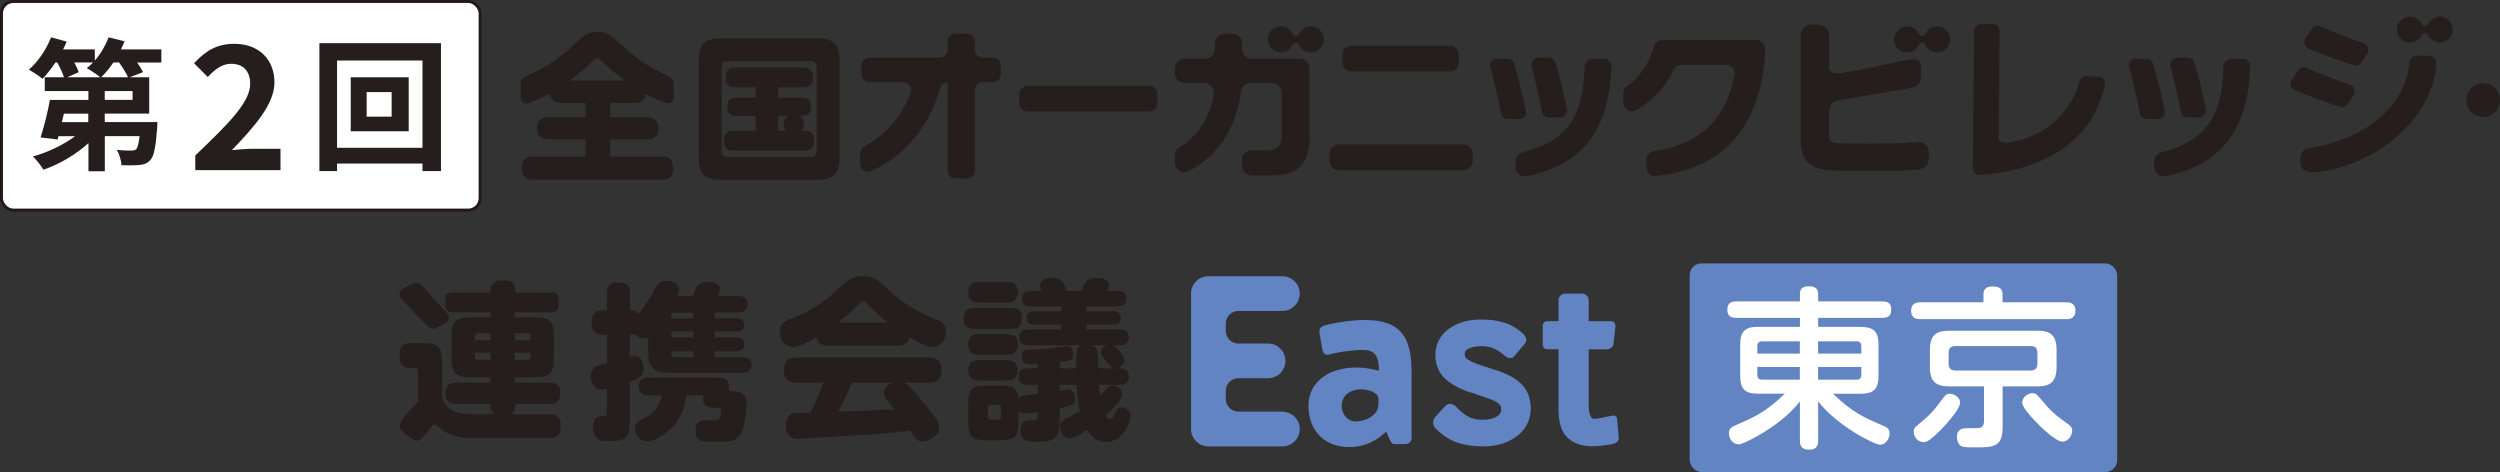 <?xml version="1.0" encoding="UTF-8"?><svg id="_レイヤー_2" xmlns="http://www.w3.org/2000/svg" viewBox="0 0 422.2 79.71"><rect x="0" y="0" width="422.2" height="79.71" fill="#333333" stroke="none"/><defs><style>.cls-1{fill:#251e1c;}.cls-2{fill:none;stroke:#231815;stroke-miterlimit:10;stroke-width:.5px;}.cls-3{fill:#6384c2;}.cls-4{fill:#fff;}</style></defs><g id="_デザイン"><rect class="cls-3" x="285.35" y="44.48" width="72.2" height="35.23" rx="2" ry="2"/><path class="cls-1" d="M116.96,49.98c.57-1.33.62-1.59.85-1.79.31-.28.82-.57,1.67-.57.37,0,2.1.03,2.1,1.19,0,.31-.26.96-.31,1.16h3.32c.4,0,1.64.03,1.64,1.39s-1.28,1.42-1.64,1.42h-3.88v.99h3.69c.26,0,1.3,0,1.3,1.11s-1.05,1.11-1.3,1.11h-3.69v.99h3.63c.28,0,1.36,0,1.36,1.16s-1.08,1.19-1.36,1.19h-3.63v.99h4.71c.31,0,1.53,0,1.53,1.3s-1.19,1.33-1.53,1.33h-12.59c-2.21,0-3.37-.79-3.37-3.37v-2.58c-.17.06-.34.14-.68.14-.6,0-1.13-.28-1.53-.77-.17.09-.28.14-.54.14h-.37v3.77c.37-.11.6-.17.88-.17,1.13,0,1.47,1.22,1.47,2.18,0,1.13-.4,1.5-2.35,2.21v6.49c0,2.81-.45,3.52-3.54,3.52-.91,0-1.19-.03-1.47-.14-.79-.34-1.19-1.25-1.19-2.21,0-1.67.91-1.87,1.62-1.9.62-.03.74-.03.74-.71v-3.88c-.17.03-.62.11-.96.11-1.13,0-1.76-1.11-1.76-2.27,0-1.59,1.19-1.9,2.72-2.21v-4.79h-.62c-.6,0-1.98-.03-1.98-2.04,0-1.84,1.11-2.04,1.98-2.04h.62v-2.95c0-.48,0-1.81,1.93-1.81s1.93,1.3,1.93,1.81v2.95h.4c.23,0,.77.11,1.05.65,1.47-1.93,1.59-2.18,2.81-4.34.45-.82.88-1.3,1.96-1.3.48,0,.96.06,1.39.28.54.28.68.74.68,1.22,0,.37-.11.74-.26,1.02h2.61ZM109.58,66.76c-.4,0-1.73,0-1.73-1.5s1.33-1.5,1.73-1.5h11.71c.65,0,1.81.17,1.81,1.39,0,.11-.03.57,0,.65.09.26.31.26.54.26h.4c.74,0,1.19.26,1.56.62.31.31.48.71.48,1.56,0,.6-.28,3.94-1.02,5.13-.74,1.25-2.13,1.25-4.37,1.25-1.98,0-3.23,0-3.23-1.87,0-1.76,1.11-1.76,1.59-1.76.28,0,1.47.03,1.73,0,.43-.03.68-.14.82-.57.11-.31.23-.96.23-1.16,0-.31-.26-.4-.43-.4h-.94c-1.67,0-1.73-1.16-1.73-1.3s.03-.45.03-.54c-.03-.14-.17-.26-.34-.26h-2.47c-.37,2.04-.96,4.11-2.86,5.81-1.16,1.05-2.78,1.98-3.8,1.98-1.42,0-2.1-1.47-2.1-2.18,0-.96.68-1.3,1.73-1.81,2.35-1.19,2.69-3.12,2.81-3.8h-2.15ZM113.38,53.78h3.71v-.99h-3.18c-.37,0-.54.2-.54.51v.48ZM117.1,55.99h-3.71v.99h3.71v-.99ZM113.38,59.33v.45c0,.34.2.54.54.54h3.18v-.99h-3.71Z"/><path class="cls-1" d="M324.04,23.98c-.47,0-2.66.15-3.16.18-2.17.09-4.86.09-7.08.09-4.86,0-4.92,0-4.92-1.76v-3.57c.03-.5.21-1.17.51-1.44.53-.49,1.08-.53,1.86-.67,3.63-.63,7.12-1.23,10.62-1.8,2.33-.41,2.46-.89,2.54-2.25.06-1.16.28-2.75-1.21-2.75-.64,0-1.33.14-2.73.44-3.43.73-7.21,1.52-9.65,1.92-1.31.14-1.75-.37-1.83-.54-.09-.17-.09-.36-.09-.37v-5.15c0-1.52-.7-2.17-2.43-2.17-2.08,0-2.37,1.08-2.37,2.17v17.65c0,2.58,1.26,4.27,3.89,4.68.56.09,1.4.2,5.68.2,2.19,0,8.05.03,9.8-.15,1.11-.09,2.3-.31,2.3-2.42,0-2.22-1.22-2.29-1.72-2.29Z"/><path class="cls-1" d="M333.18,28.42l.21-23.25c0-.61.5-1.1,1.11-1.1l2.11.02c.61,0,1.1.51,1.09,1.12l-.16,17.96c0,.94.88,1.01,1.8.87,6.48-.97,10.55-5.45,11.83-10.21.15-.55.56-.97,1.13-.95l2.13.07c.64.02,1.19.6,1.06,1.24-1.73,8.66-8.98,14.44-21.09,15.35-.66.05-1.23-.45-1.23-1.12Z"/><path class="cls-1" d="M194.09,14.52h-20.57c-.77,0-1.39.63-1.39,1.4v1.51c0,.77.62,1.4,1.39,1.4h20.57c.77,0,1.39-.63,1.39-1.4v-1.51c0-.77-.62-1.4-1.39-1.4Z"/><path class="cls-1" d="M211.17,14.03h3.67c.9,0,1.62.73,1.62,1.63v7.05c0,1.92-.7,2.68-2.67,2.68h-2.44c-.9,0-1.62.73-1.62,1.63v.98c0,.9.73,1.63,1.62,1.63h3.44c4.42,0,6.36-2.03,6.36-6.6v-11.49c0-.9-.73-1.63-1.62-1.63h-8.14c-.9,0-1.62-.73-1.62-1.63v-.93c0-.9-.73-1.63-1.62-1.63h-1.36c-.9,0-1.62.73-1.62,1.63v.93c0,.9-.73,1.63-1.62,1.63h-3.51c-.9,0-1.62.73-1.62,1.63v.85c0,.9.73,1.63,1.62,1.63h3.34c1,0,1.76.91,1.61,1.9-.67,4.22-2.97,7.18-5.85,9-.46.29-.73.81-.73,1.36v1.15c0,1.21,1.27,2.02,2.34,1.47,4.4-2.25,7.97-6.67,8.83-13.45.1-.82.79-1.43,1.61-1.43Z"/><path class="cls-1" d="M248.7,27.17v-1.18c0-.88-.71-1.6-1.59-1.6h-21c-.88,0-1.59.72-1.59,1.6v1.18c0,.88.71,1.6,1.59,1.6h21c.88,0,1.59-.72,1.59-1.6Z"/><path class="cls-1" d="M228.2,12.06h16.66c.81,0,1.48-.66,1.48-1.48v-1.39c0-.82-.66-1.48-1.48-1.48h-16.66c-.81,0-1.48.66-1.48,1.48v1.39c0,.82.66,1.48,1.48,1.48Z"/><path class="cls-1" d="M260.39,18.87c.1.57.59.98,1.16.98h1.91c.74,0,1.3-.68,1.16-1.41-.51-2.63-1.22-5.62-1.94-7.88-.16-.49-.61-.82-1.13-.82h-1.74c-.78,0-1.34.74-1.14,1.49.65,2.45,1.33,5.39,1.72,7.65Z"/><path class="cls-1" d="M257.71,18.79c-.53-2.61-1.31-5.79-2.03-8.11-.14-.45-.56-.76-1.03-.76h-1.95c-.71,0-1.24.68-1.04,1.37.7,2.5,1.43,5.61,1.83,7.9.09.52.54.9,1.06.9h2.1c.68,0,1.2-.63,1.06-1.3Z"/><path class="cls-1" d="M296.3,17.76c.06-.15.12-.32.18-.47.08-.23.16-.46.24-.69.68-2.04,1.15-4.35,1.32-6.99.01-.21.02-.43.03-.64,0,0,.03-.71.03-.83-.04-.79-.75-1.39-1.55-1.39h-15.8c-.66,0-1.24.44-1.42,1.08-.84,3.02-2.52,5.29-4.59,6.77-.38.27-.59.72-.59,1.19v1.48c0,1.11,1.19,1.86,2.16,1.33,2.78-1.52,5-3.96,6.36-6.83.24-.51.76-.82,1.32-.82h7.49c.92,0,1.64.84,1.46,1.75-1.43,7.49-5.98,11.7-13.65,12.86-.72.11-1.24.74-1.24,1.47v1.21c0,.89.77,1.58,1.65,1.48,8.22-.9,13.92-4.82,16.6-11.95Z"/><path class="cls-1" d="M221.38,4.45c-.87,0-1.61.5-1.97,1.24-.64.94-1.13,0-1.13,0h0c-.36-.73-1.1-1.24-1.97-1.24-1.21,0-2.19.99-2.19,2.2s.98,2.2,2.19,2.2c.87,0,1.62-.51,1.97-1.25h0s.52-.95,1.13.01h0c.36.73,1.1,1.23,1.97,1.23,1.21,0,2.19-.99,2.19-2.2s-.98-2.2-2.19-2.2Z"/><path class="cls-1" d="M327.14,4.45c-.87,0-1.61.5-1.97,1.24-.64.94-1.13,0-1.13,0h0c-.36-.73-1.1-1.24-1.97-1.24-1.21,0-2.19.99-2.19,2.2s.98,2.2,2.19,2.2c.87,0,1.62-.51,1.97-1.25h0s.52-.95,1.13.01h0c.36.73,1.1,1.23,1.97,1.23,1.21,0,2.19-.99,2.19-2.2s-.98-2.2-2.19-2.2Z"/><path class="cls-1" d="M412.05,2.81c-.87,0-1.61.5-1.97,1.24-.64.94-1.13,0-1.13,0h0c-.36-.73-1.1-1.24-1.97-1.24-1.21,0-2.19.99-2.19,2.2s.98,2.2,2.19,2.2c.87,0,1.62-.51,1.97-1.25h0s.52-.95,1.13.01h0c.36.73,1.1,1.23,1.97,1.23,1.21,0,2.19-.99,2.19-2.2s-.98-2.2-2.19-2.2Z"/><path class="cls-1" d="M257.98,11.24s0-.05,0-.07c0,.05,0,.1,0,.16v-.09Z"/><path class="cls-1" d="M270.86,9.92h-1.92c-.73,0-1.33.6-1.33,1.33l-.07,1.42.06-1.1h0c-.26,8-2.83,12.23-10.47,14.16-.7.18-1.2.82-1.2,1.55v.9c0,1.01.92,1.78,1.9,1.58,8.39-1.73,13.52-6.66,14.23-17.12h0s.07-1.31.07-1.31c0-.05,0-.09,0-.16-.03-.71-.56-1.25-1.27-1.25Z"/><path class="cls-1" d="M368.28,18.87c.1.57.59.98,1.16.98h1.91c.74,0,1.3-.68,1.16-1.41-.51-2.63-1.22-5.62-1.94-7.88-.16-.49-.61-.82-1.13-.82h-1.74c-.78,0-1.34.74-1.14,1.49.65,2.45,1.33,5.39,1.72,7.65Z"/><path class="cls-1" d="M391.89,4.46c-.53-.24-1.14-.06-1.46.42l-1.07,1.58c-.41.62-.17,1.46.52,1.75,2.46,1.04,5.34,2.13,7.62,2.79.5.15,1.03-.05,1.31-.47l.97-1.44c.43-.64.14-1.53-.6-1.78-2.39-.82-5.21-1.91-7.3-2.85Z"/><path class="cls-1" d="M71.24,48.24c-.38-.41-.93-.6-1.43-.35l-1.65.82c-.64.32-.89,1.19-.4,1.72,1.79,1.96,2.96,3.09,4.56,4.74.35.36.89.45,1.33.23l1.51-.75c.67-.34.87-1.24.35-1.78-1.73-1.79-2.79-3.02-4.26-4.64Z"/><path class="cls-1" d="M389.56,11.47c-.53-.24-1.14-.06-1.46.42l-1.07,1.58c-.41.62-.17,1.46.52,1.75,2.46,1.04,5.34,2.13,7.62,2.79.5.15,1.03-.05,1.31-.47l.97-1.44c.43-.64.14-1.53-.6-1.78-2.39-.82-5.21-1.91-7.3-2.85Z"/><path class="cls-1" d="M365.6,18.79c-.53-2.61-1.31-5.79-2.03-8.11-.14-.45-.56-.76-1.03-.76h-1.95c-.71,0-1.24.68-1.04,1.37.7,2.5,1.43,5.61,1.83,7.9.09.52.54.9,1.06.9h2.1c.68,0,1.2-.63,1.06-1.3Z"/><path class="cls-1" d="M365.87,11.24s0-.05,0-.07c0,.05,0,.1,0,.16v-.09Z"/><path class="cls-1" d="M378.74,9.92h-1.92c-.73,0-1.33.6-1.33,1.33l-.07,1.42.06-1.1h0c-.26,8-2.83,12.23-10.47,14.16-.7.18-1.2.82-1.2,1.55v.9c0,1.01.92,1.78,1.9,1.58,8.39-1.73,13.52-6.66,14.23-17.12h0s.07-1.31.07-1.31c0-.05,0-.09,0-.16-.03-.71-.56-1.25-1.27-1.25Z"/><path class="cls-1" d="M410.14,9.41h-1.92c-.73,0-1.33.6-1.33,1.33l-.29,1.59.27-1.27h0c-1.2,8.36-9.19,12.77-17.15,14.01-.72.11-1.2.82-1.2,1.55v.9c0,1.01.9,1.61,1.9,1.58,7.21-.24,18.82-6.07,20.91-16.97h0s.07-1.31.07-1.31c0-.05,0-.09,0-.16-.03-.71-.56-1.25-1.27-1.25Z"/><path class="cls-1" d="M167.68,9.73h-1.73c-.73,0-1.33-.6-1.33-1.33v-1.39c0-.74-.59-1.33-1.33-1.33h-1.92c-.73,0-1.33.6-1.33,1.33v1.39c0,.74-.59,1.33-1.33,1.33h-11.91c-.73,0-1.33.6-1.33,1.33v1.5c0,.74.59,1.33,1.33,1.33h5.74c.92,0,1.58.93,1.25,1.79-1.53,3.97-4.12,7.07-7.83,9.06-.44.24-.72.68-.72,1.18v1.75c0,.95.97,1.62,1.83,1.24,5.34-2.34,9.76-7.2,11.7-14.03.17-.58.68-.99,1.28-.99v14.92c0,.74.59,1.33,1.33,1.33h1.92c.73,0,1.33-.6,1.33-1.33v-13.59c0-.74.59-1.33,1.33-1.33h1.73c.73,0,1.33-.6,1.33-1.33v-1.5c0-.74-.59-1.33-1.33-1.33Z"/><circle class="cls-1" cx="419.35" cy="16.91" r="2.85"/><path class="cls-1" d="M93.13,69.95h-2.43s-4.33.01-4.33.01c.4-.29.66-.75.66-1.28v-.45h5.57c1.42,0,2.04-.54,2.04-1.87,0-1.7-1.42-1.73-2.04-1.73h-5.67v-.91h3.12c2.98,0,3.49-.6,3.49-3.49v-3.15c0-2.95-.54-3.49-3.49-3.49h-3.12v-.85h5.67s.05,0,.08,0h.07c.87,0,1.57-.13,1.57-1.15v-.42s0-.07,0-.11c0-.04,0-.07,0-.1v-.42c0-1.23-.7-1.15-1.57-1.15h-2.57s0,.03,0,.03h-3.14v-.48c0-.87-.71-1.57-1.58-1.57h-1.04c-.49,0-.92.22-1.21.57-.18.18-.28.4-.33.63-.03.12-.05.24-.05.37v.48h-3.46,0s-2.57-.03-2.57-.03c-.87,0-1.57-.08-1.57,1.15v1.04c0,1.01.7,1.15,1.57,1.15h.24s.05,0,.07,0h5.73v.85h-3.09c-2.95,0-3.49.57-3.49,3.49v3.15c0,2.95.57,3.49,3.49,3.49h3.09v.91h-5.73c-1.5,0-1.87.77-1.87,1.87,0,1.47.99,1.73,1.87,1.73h5.72v.45c0,.09.01.18.03.27.04.38.18.61.36.75.08.09.17.18.27.25h-4.14c-2.69,0-4.68-1.28-4.68-3.26v-5.22c0-2.78-.48-3.44-3.01-3.51h0s-2.59-.01-2.59-.01c-.87,0-1.57.71-1.57,1.58v1.04c0,.87.7,1.58,1.57,1.58h1.21c.31.1.31.47.31.71v4.98c-.45.45-.66.69-1.79,1.99-.71.88-1.12,1.14-1.25,1.9-.19,1.12,1.35,1.86,2.41,2.61.65.46,1.42-.51,2.01-1.19.13-.13.55-.62,1-1.23.11-.12.23-.21.38-.22.31-.02.46.18.53.24,0,0,.02,0,.02.01,1.98,1.94,4.33,2.02,5.78,2.02h12.93c.05,0,.1,0,.15,0h.35c.87,0,1.57-.71,1.57-1.58v-.87c0-.87-.7-1.58-1.57-1.58ZM86.93,56.27h2.15c.34,0,.51.2.51.51v.68h-2.66v-1.19ZM86.93,59.56h2.66v.68c0,.31-.17.54-.51.54h-2.15v-1.22ZM82.85,60.78h-2.13c-.34,0-.51-.2-.51-.54v-.68h2.64v1.22ZM82.85,57.46h-2.64v-.68c0-.34.2-.51.51-.51h2.13v1.19Z"/><path class="cls-1" d="M107.07,17.37c.99,0,1.75-.27,1.96-1.42.03,0,.05.02.08.03,1.24.58,2.8,1.23,3.25,1.4.68.25,1.42-.1,1.42-.83v-2.59c0-.32-.15-.65-.43-.8-.09-.05-.19-.1-.28-.14-.19-.14-.39-.25-.57-.34-3.25-1.64-4.64-2.34-8.48-5.93-.91-.83-1.61-1.37-3.11-1.37-1.64,0-2.28.59-3.6,1.83-1.99,1.88-4.3,3.6-5.69,4.3-.41.2-2.35,1.17-2.72,1.39-.19.09-.37.18-.54.27-.28.15-.43.47-.43.8v2.59c0,.73.74,1.09,1.42.83.29-.11,1.04-.42,1.87-.78.53-.22,1.09-.5,1.68-.73.16,1.07.75,1.5,1.96,1.5h4.03v2.42h-6.2c-.48,0-1.99.03-1.99,1.77,0,1.37.56,1.96,1.99,1.96h6.2v2.9h-8.78c-.62,0-1.99.05-1.99,1.83,0,1.45.48,2.09,1.99,2.09h21.59c.64,0,1.96-.05,1.96-1.83,0-1.42-.48-2.09-1.96-2.09h-8.65v-2.9h6.18c.51,0,1.99,0,1.99-1.85,0-1.64-1.1-1.88-1.99-1.88h-6.18v-2.42h4.03ZM96.25,13.59c1.8-1.34,2.71-2.12,3.81-3.22.43-.43.59-.56.83-.56s.4.16.81.56c.83.86,2.15,1.99,3.84,3.22h-9.29Z"/><path class="cls-1" d="M135.96,22.07h-3.62s-.93,0-.93,0v-2.5h.93s3.04,0,3.04,0c.73-.03,1.56-.11,1.56-1.58s-.97-1.5-1.72-1.5h-3.81v-1.75h4.16c.73,0,1.77-.03,1.77-1.66,0-1.26-.81-1.69-1.77-1.69h-11.28c-1.15,0-1.74.51-1.74,1.77,0,1.58,1.1,1.58,1.74,1.58h3.3v1.75h-3.01c-.81,0-1.75.08-1.75,1.56s1.05,1.53,1.75,1.53h3.01v2.5h-3.54c-.73,0-1.77.03-1.77,1.69s1.1,1.66,1.77,1.66h11.65c.7,0,1.77-.03,1.77-1.69s-1.03-1.64-1.52-1.66Z"/><path class="cls-1" d="M138.1,6.47h-16.43c-2.34,0-3.68.78-3.68,3.68v16.54c0,2.9,1.34,3.68,3.68,3.68h16.43c2.28,0,3.68-.75,3.68-3.68V10.15c0-2.95-1.4-3.68-3.68-3.68ZM137.91,25.59c0,.56-.38.91-.91.91h-14.23c-.62,0-.91-.43-.91-.91v-14.36c0-.56.38-.91.91-.91h14.23c.59,0,.91.43.91.91v14.36Z"/><circle class="cls-1" cx="134.04" cy="20.99" r="1.72"/><path class="cls-1" d="M139.96,58.39c-.76,0-1.82-.12-2.08-1.44-1.38.82-2.99,1.64-3.99,1.64-1.35,0-2.2-1.32-2.2-2.61,0-1.38.88-1.73,1.58-2.02,2.49-1,4.98-2.08,8.5-5.33,1.61-1.49,2.14-1.99,3.96-1.99s2.4.53,3.96,1.99c3.11,2.9,5.36,4.07,8.5,5.36.85.35,1.58.7,1.58,2.02s-.91,2.61-2.26,2.61c-1.08,0-3.08-1.17-3.93-1.67-.26,1.23-1.17,1.44-2.08,1.44h-11.55ZM152.77,64.63c1.14.73,3.81,4.07,4.16,4.54,1.61,2.08,1.67,2.4,1.67,3.02,0,1.47-1.76,2.34-2.81,2.34-.67,0-1.03-.29-1.32-.7-.12-.15-.65-.94-.76-1.11-3.02.35-4.4.5-8.56.76-3.75.26-10.17.62-10.26.62-.59,0-2.17,0-2.17-2.29,0-.47.12-1.67,1.14-1.96.35-.12.62-.12,3.02-.18.23-.47,1.41-2.78,2.14-5.04h-4.46c-1.52,0-2.17-.64-2.17-2.26,0-1.99,1.64-1.99,2.17-1.99h22.31c1.41,0,2.14.56,2.14,2.23,0,2.02-1.64,2.02-2.14,2.02h-4.1ZM149.93,54.46c-.76-.59-1.93-1.52-3.31-2.96-.44-.47-.59-.62-.88-.62-.26,0-.38.12-.85.62-1.58,1.58-2.78,2.55-3.31,2.96h8.35ZM143.89,64.63c-.56,1.29-1.11,2.64-2.32,4.9,3.49-.09,3.93-.12,9.5-.41-1.49-1.7-1.79-2.02-1.79-2.78,0-.5.35-1.23,1.41-1.7h-6.8Z"/><path class="cls-1" d="M170.79,52c.91,0,1.79.18,1.79,1.73s-.85,1.82-1.79,1.82h-6.21c-.47,0-1.82,0-1.82-1.67,0-1.38.59-1.88,1.82-1.88h6.21ZM185.59,64.98c.06.79.09,1.03.18,1.88,1.52-1.7,1.52-1.73,2.23-1.73.79,0,1.52.56,1.52,1.41,0,.94-1.06,1.96-2.84,3.63.12.18.38.62.79.62.38,0,.5-.23.91-1.11.18-.41.41-.88,1.08-.88s1.47.59,1.47,1.44c0,1.38-1.52,4.4-4.1,4.4-1.55,0-2.52-.82-3.25-2.05-.67.47-2.08,1.41-2.96,1.41-1.03,0-1.61-1.08-1.61-1.85,0-.88.53-1.2,1-1.44.79-.38,2.08-1.06,2.37-1.23-.32-1.41-.47-2.67-.56-4.48h-2.87v1c1-.18,1.11-.21,1.35-.21,1,0,1.26.97,1.26,1.52,0,1.06-.65,1.2-2.61,1.64v1.99c0,2.93-.59,3.66-3.72,3.66-1.64,0-2.9,0-2.9-1.88,0-1.73,1.11-1.73,2.05-1.73.67,0,.88-.18.88-.82v-.56c-.59.09-1.64.23-2.14.23-.23,0-.76,0-1.11-.47v1.67c0,2.78-.5,3.31-3.28,3.31h-1.93c-2.81,0-3.28-.56-3.28-3.31v-2.61c0-2.81.53-3.31,3.31-3.31h1.88c1.91,0,3.05.09,3.28,2.11.26-.23.44-.35.97-.41.32-.06,1.93-.26,2.32-.32v-1.52h-1.67c-.82,0-1.61-.18-1.61-1.38,0-1.41,1.17-1.41,1.61-1.41h1.67v-.7c-1.96.06-2.73.09-2.73-1.35,0-.91.59-1.08,1.35-1.11,1.85-.03,2.29-.09,3.75-.23.41-.06,2.35-.32,2.55-.32,1.06,0,1.06,1.2,1.06,1.32,0,1.08-.64,1.17-2.29,1.38v1.03h2.76c0-3.25,0-3.66,1.26-3.9h-9.32c-.85,0-1.55-.29-1.55-1.35,0-1.29,1.11-1.32,1.55-1.32h5.57v-.82h-4.6c-.79,0-1.26-.29-1.26-1.14,0-1.03.76-1.11,1.26-1.11h4.6v-.82h-5.1c-.47,0-1.55-.06-1.55-1.32s1.2-1.29,1.55-1.29h1.79c-.21-.44-.29-.64-.29-.94,0-.94,1.03-1.26,2.02-1.26,1.67,0,1.99.79,2.49,2.2h2.46c.62-1.55.88-2.2,2.67-2.2,1.64,0,2.02.67,2.02,1.23,0,.23-.09.47-.32.97h1.67c.47,0,1.58.03,1.58,1.32s-1.2,1.29-1.58,1.29h-5.16v.82h4.51c.91,0,1.29.35,1.29,1.14,0,.97-.65,1.11-1.29,1.11h-4.51v.82h5.6c.76,0,1.55.21,1.55,1.35,0,1.23-1.03,1.32-1.55,1.32h-1.11c.53.21,1.93,1.73,1.93,2.58,0,.67-.79,1.23-1.47,1.32h.56c.76,0,1.64.21,1.64,1.41,0,1.38-1.2,1.38-1.64,1.38h-3.37ZM170.06,47.63c.5,0,1.82,0,1.82,1.73,0,1.61-1.11,1.73-1.82,1.73h-4.72c-.5,0-1.82,0-1.82-1.7,0-1.61,1.08-1.76,1.82-1.76h4.72ZM170.06,56.42c.53,0,1.82.03,1.82,1.73,0,1.58-1,1.76-1.82,1.76h-4.72c-.56,0-1.82,0-1.82-1.73,0-1.58,1.03-1.76,1.82-1.76h4.72ZM170.06,60.82c.5,0,1.82,0,1.82,1.7s-1.29,1.73-1.91,1.73h-4.63c-.5,0-1.82,0-1.82-1.7,0-1.61,1.11-1.73,1.82-1.73h4.72ZM166.83,70.32c0,.35.18.56.53.56h1.14c.35,0,.56-.21.56-.56v-1.44c0-.32-.18-.53-.56-.53h-1.14c-.35,0-.53.21-.53.53v1.44ZM184.22,58.3c1.06.21,1.17.94,1.23,1.38,0,.09.03,2.23.06,2.52h2.64c-.44-.06-.5-.21-1.38-1.26-.7-.88-.88-1.03-.88-1.41,0-.47.35-1,1.08-1.23h-2.75Z"/><rect class="cls-4" x=".25" y=".25" width="80.83" height="35.23" rx="2" ry="2"/><rect class="cls-2" x=".25" y=".25" width="80.83" height="35.23" rx="2" ry="2"/><path class="cls-1" d="M27.24,10.56h-4.08c.41.58.77,1.15.98,1.63l-2.23.86h3.29v6.14h-7.51v1.42h8.9s-.02.67-.05,1.01c-.24,3.22-.53,4.75-1.15,5.4-.53.58-1.08.77-1.82.84-.67.07-1.82.07-3.05.05-.05-.84-.38-1.92-.79-2.59,1.01.1,1.99.12,2.45.1.36,0,.58-.02.82-.22.24-.24.41-.89.58-2.21h-5.88v5.93h-2.76v-4.75c-2.14,1.94-4.92,3.58-7.61,4.49-.38-.67-1.2-1.7-1.78-2.23,2.52-.7,5.18-1.97,7.13-3.43h-2.81l-.14.55-2.88-.34c.55-1.7,1.22-4.25,1.58-6.34h6.5v-1.49h-7.37v-2.33h3.24c-.22-.72-.65-1.66-1.13-2.5h-.31c-.7,1.06-1.46,2.02-2.18,2.76-.53-.46-1.66-1.2-2.3-1.56,1.54-1.3,2.95-3.41,3.74-5.45l2.64.72c-.17.43-.38.89-.6,1.32h5.35v1.9c.98-1.13,1.8-2.52,2.33-3.94l2.69.67c-.17.46-.38.91-.6,1.37h6.82v2.21ZM14.92,19.2h-4.13l-.34,1.42h4.46v-1.42ZM12.55,10.56c.31.58.6,1.18.74,1.63l-1.94.86h5.59c-.58-.48-1.66-1.2-2.28-1.54.36-.29.72-.6,1.06-.96h-3.17ZM21.62,13.05c-.29-.7-.91-1.66-1.51-2.5h-.96c-.65.96-1.37,1.82-2.06,2.5h4.54ZM22.39,15.38h-4.7v1.49h4.7v-1.49Z"/><path class="cls-1" d="M32.97,26.26c5.6-5.34,9.28-8.99,9.28-12.1,0-2.12-1.16-3.39-3.22-3.39-1.57,0-2.84,1.04-3.94,2.23l-2.32-2.32c1.97-2.12,3.89-3.28,6.82-3.28,4.06,0,6.76,2.58,6.76,6.53,0,3.65-3.36,7.43-7.19,11.43,1.07-.12,2.49-.23,3.51-.23h4.7v3.6h-14.39v-2.47Z"/><path class="cls-1" d="M74.47,7.29v21.6h-3.12v-1.27h-14.43v1.27h-2.98V7.29h20.52ZM71.35,24.96v-14.74h-14.43v14.74h14.43ZM69.02,13.05v9.12h-9.79v-9.12h9.79ZM66.14,15.55h-4.22v4.15h4.22v-4.15Z"/><path class="cls-4" d="M314.28,55.21c2.05,0,2.96.73,2.96,2.96v5.36c0,2.29-.97,2.96-2.96,2.96h-4.72c3.34,3.22,5.16,3.99,8.71,5.51.73.32.85.79.85,1.17,0,.73-.53,1.93-1.61,1.93-.97,0-7.33-3.22-10.46-7.33v6.65c0,.41,0,1.52-1.47,1.52-1.14,0-1.61-.44-1.61-1.52v-6.62c-1.64,2.08-3.75,3.72-5.98,5.13-.65.41-3.55,2.11-4.37,2.11-1.06,0-1.64-1.03-1.64-1.88,0-.41.12-.88.82-1.2,3.25-1.41,5.42-2.34,8.62-5.48h-4.6c-2.05,0-2.93-.73-2.93-2.96v-5.36c0-2.17.82-2.96,2.93-2.96h7.15v-1.52h-10.76c-.62,0-1.49-.12-1.49-1.29,0-.85.21-1.49,1.49-1.49h10.76v-1.26c0-.88.5-1.29,1.44-1.29s1.64.23,1.64,1.29v1.26h10.85c.62,0,1.49.12,1.49,1.29,0,.94-.23,1.49-1.49,1.49h-10.85v1.52h7.24ZM303.96,59.72v-2.08h-6.36c-.67,0-.82.41-.82.82v1.26h7.18ZM303.96,61.98h-7.18v1.32c0,.47.18.82.82.82h6.36v-2.14ZM307.04,59.72h7.3v-1.26c0-.44-.18-.82-.79-.82h-6.51v2.08ZM307.04,61.98v2.14h6.51c.67,0,.79-.44.79-.82v-1.32h-7.3Z"/><path class="cls-4" d="M348.95,51.05c.38,0,1.55,0,1.55,1.41,0,1.29-.88,1.44-1.55,1.44h-24.68c-.44,0-1.52-.03-1.52-1.41,0-1.2.76-1.44,1.52-1.44h10.7v-1.32c0-.85.44-1.35,1.49-1.35,1,0,1.73.21,1.73,1.35v1.32h10.76ZM331.01,68.05c0,.88-1.67,2.81-2.52,3.78-.82.88-1.58,1.64-2.55,2.4-.44.32-.7.44-1.08.44-.97,0-1.67-.88-1.67-1.73,0-.62.03-.64,1.76-2.08,1.47-1.23,2.49-2.67,3.11-3.52.44-.59.67-.85,1.26-.85.32,0,1.7.38,1.7,1.55ZM338.19,72.27c0,3.28-1.67,3.28-4.6,3.28-1.88,0-2.05-.03-2.46-.26-.5-.32-.65-1.08-.65-1.49,0-1.49,1.2-1.49,1.88-1.49.18,0,1.82,0,1.88-.03.59-.12.82-.56.82-1.14v-5.89h-5.86c-2.26,0-3.28-.79-3.28-3.28v-2.87c0-2.46,1-3.25,3.28-3.25h14.86c2.17,0,3.25.7,3.25,3.25v2.87c0,2.55-1.08,3.28-3.25,3.28h-5.86v7.03ZM344.08,59.58c0-.82-.44-1.14-1.14-1.14h-12.72c-.73,0-1.14.35-1.14,1.14v1.82c0,.76.35,1.17,1.14,1.17h12.72c.79,0,1.14-.41,1.14-1.17v-1.82ZM345.43,68.31c1.2,1.44,2.58,2.43,3.9,3.37.62.44.62.85.62,1.06,0,.79-.67,1.85-1.67,1.85-1.14,0-3.93-2.78-4.63-3.52-.7-.76-2.14-2.32-2.14-3.08,0-1.06,1.14-1.58,1.7-1.58.64,0,.7.09,2.23,1.91Z"/><path class="cls-3" d="M216.57,69.51h-7.43c-1.18,0-2.13-.96-2.13-2.13v-1.38c0-1.18.96-2.13,2.13-2.13h5.01c1.62,0,2.93-1.32,2.93-2.93s-1.32-2.93-2.93-2.93h-5.01c-1.18,0-2.13-.96-2.13-2.13v-1.24c0-1.18.96-2.13,2.13-2.13h7.43c1.62,0,2.93-1.32,2.93-2.93s-1.32-2.93-2.93-2.93h-12.5c-1.62,0-2.93,1.32-2.93,2.93v22.88c0,1.62,1.32,2.93,2.93,2.93h12.5c1.62,0,2.93-1.32,2.93-2.93s-1.32-2.93-2.93-2.93Z"/><path class="cls-3" d="M257.14,65.06c-.85-.94-2.15-1.72-3.97-2.37l-.05-.02c-.5-.16-1-.32-1.49-.48-.51-.17-1.03-.34-1.57-.51-.84-.25-1.58-.58-2.18-.98-.46-.31-.52-.61-.52-.9,0-.33.09-.6.53-.85.57-.32,1.33-.49,2.28-.49.78,0,1.47.12,2.05.37.61.26,1.26.68,1.94,1.27,0,0,.36.35.81.39s.76-.34.76-.34l1.81-2.14s.34-.37.17-.94c-.1-.32-.38-.61-.38-.61-.5-.47-1.02-.87-1.55-1.19-.53-.32-1.11-.58-1.7-.77-.59-.19-1.22-.33-1.88-.42-.63-.08-1.32-.12-2.05-.12-2.18,0-4.01.52-5.43,1.55-1.52,1.1-2.32,2.64-2.32,4.45s.76,3.41,2.18,4.45c1.23.89,2.57,1.54,3.97,1.92l2.69.92c1.42.51,1.86.88,1.98,1.02.21.24.31.5.31.85,0,.51-.2.86-.67,1.17-.6.4-1.42.6-2.43.6s-1.86-.18-2.49-.54c-.71-.4-1.41-.98-2.1-1.73,0,0-.35-.37-.88-.41-.53-.04-.87.34-.87.34l-1.66,1.81s-.33.38-.38.79c-.08.6.25,1.06.25,1.06,1.21,1.25,2.5,2.11,3.84,2.55,1.27.42,2.74.63,4.36.63,2.17,0,4.04-.55,5.55-1.64,1.61-1.16,2.46-2.81,2.46-4.78,0-1.57-.46-2.88-1.37-3.89Z"/><path class="cls-3" d="M272.46,70.18c-.17,0-.86.14-.86.14-.09.03-.35.09-1.09.24-.52.1-.95.16-1.27.16-.3,0-.44-.08-.57-.33-.25-.45-.37-1.12-.37-1.96v-9.44h3.1s.44-.02.72-.25c.34-.28.36-.62.36-.62l.32-2.82s.11-.49-.19-.85c-.21-.25-.79-.21-.79-.21h-3.52v-2.92s0-.03,0-.04v-.56c0-.63-.51-1.14-1.14-1.14h-2.82c-.61,0-1.12.49-1.14,1.09h0v3.57h-1.95c-.39.02-.71.34-.71.74v3.27c0,.4.32.72.71.73h0s1.95,0,1.95,0v10.14c0,2.31.52,3.91,1.6,4.87,1.03.92,2.43,1.38,4.17,1.38.48,0,1.09-.05,1.89-.16,1.02-.13,1.36-.19,1.52-.23,0,0,.57-.13.82-.46.23-.3.16-.7.16-.7l-.28-3.21s-.04-.41-.62-.44Z"/><path class="cls-3" d="M229.13,62.07c2.04,0,3.73.56,3.73.56.05-2.61-.77-3.53-2.66-3.53s-4.55.41-5.72.77c-.72.2-1.07-.26-1.17-.92l-.46-2.66c-.15-.77.26-1.12.72-1.28.41-.15,3.68-.97,6.95-.97,6.39,0,7.87,3.32,7.87,8.89v11.09c0,.51-.46.97-.97.97h-1.84c-.36,0-.61-.15-.87-.72l-.61-1.38c-1.18,1.07-3.07,2.61-6.23,2.61-4.09,0-6.9-2.66-6.9-7,0-3.63,2.96-6.44,8.17-6.44ZM229.23,71.16c2.01-.14,3.2-1.32,3.41-2.04.2-.71.19-1.37.12-2.01s-1.38-1.36-2.86-1.36c-1.99,0-3.32,1.12-3.32,2.76,0,1.53,1.08,2.76,2.66,2.66Z"/></g></svg>